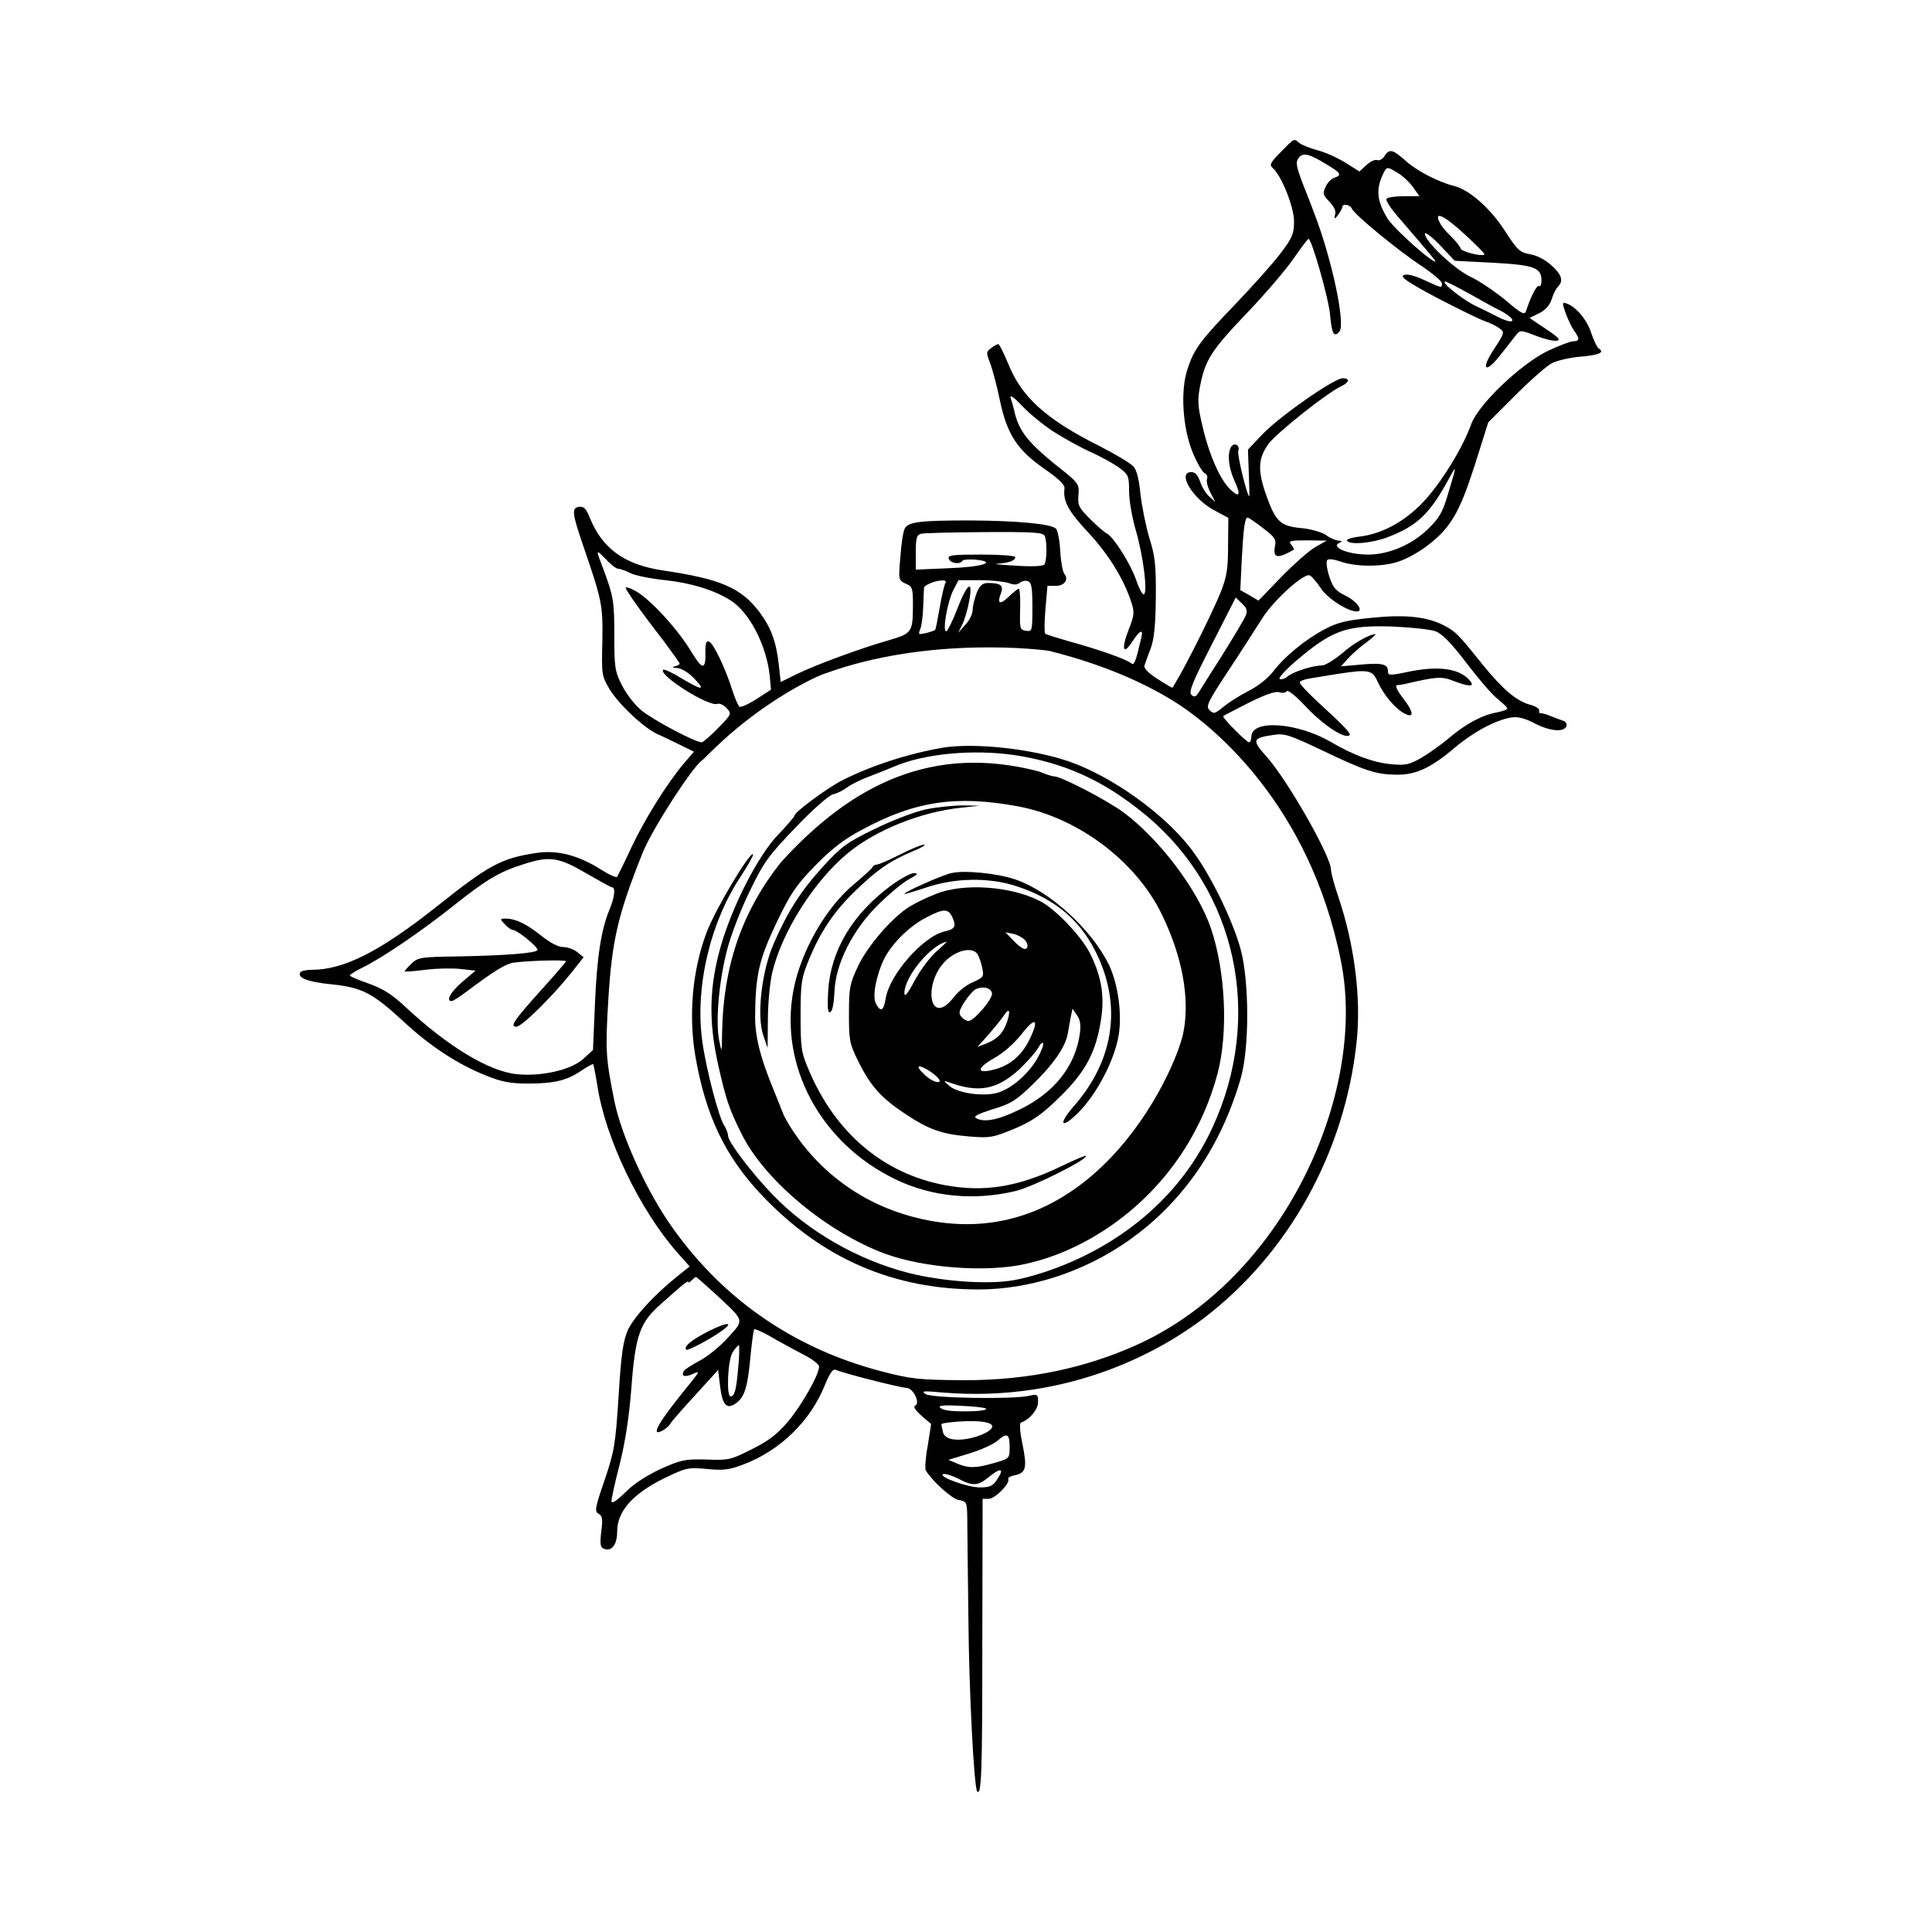 <?xml version="1.0" encoding="UTF-8" standalone="no"?>
<svg
   version="1.0"
   width="1024pt"
   height="1024pt"
   viewBox="0 0 1024 1024"
   preserveAspectRatio="xMidYMid meet"
   id="svg20"
   sodipodi:docname="1544b58d-6748-4cc6-ad76-447e527633ad-cleaned.svg"
   inkscape:version="1.3.2 (091e20e, 2023-11-25)"
   xmlns:inkscape="http://www.inkscape.org/namespaces/inkscape"
   xmlns:sodipodi="http://sodipodi.sourceforge.net/DTD/sodipodi-0.dtd"
   xmlns="http://www.w3.org/2000/svg"
   xmlns:svg="http://www.w3.org/2000/svg">
  <defs
     id="defs20" />
  <sodipodi:namedview
     id="namedview20"
     pagecolor="#ffffff"
     bordercolor="#000000"
     borderopacity="0.25"
     inkscape:showpageshadow="2"
     inkscape:pageopacity="0.0"
     inkscape:pagecheckerboard="0"
     inkscape:deskcolor="#d1d1d1"
     inkscape:document-units="pt"
     showgrid="false"
     inkscape:zoom="0.87817383"
     inkscape:cx="815.89769"
     inkscape:cy="517.55129"
     inkscape:window-width="1699"
     inkscape:window-height="1391"
     inkscape:window-x="10"
     inkscape:window-y="33"
     inkscape:window-maximized="1"
     inkscape:current-layer="svg20" />
  <path
     d="m 678.785,80.631 c -5.427,5.427 -6.03,6.783 -4.371,8.291 4.673,3.769 11.456,20.802 11.456,28.339 0,6.633 -0.904,8.743 -6.934,16.732 -3.769,5.125 -14.471,17.034 -23.666,26.681 -19.446,20.199 -22.46,24.42 -25.927,35.123 -3.769,11.456 -2.563,30.902 2.864,44.167 2.261,5.427 5.125,10.401 6.331,10.853 1.055,0.452 1.658,1.809 1.206,3.015 -0.452,1.206 0.301,4.372 1.809,7.236 l 2.563,4.974 -3.166,-2.864 c -1.809,-1.507 -3.919,-5.125 -4.824,-7.839 -1.206,-3.467 -2.713,-5.125 -4.673,-5.125 -7.688,0 0.452,13.868 11.758,20.049 l 7.839,4.221 -0.151,14.622 c 0,12.059 -0.603,16.28 -3.769,24.42 -3.769,9.346 -14.773,31.806 -21.857,44.469 -1.96,3.316 -3.618,6.18 -3.769,6.482 0,0.301 -3.618,-1.809 -7.839,-4.522 -4.974,-3.166 -7.537,-5.728 -7.085,-7.236 0.452,-1.206 1.809,-5.276 3.316,-9.044 1.809,-4.974 2.563,-12.059 2.713,-27.133 0.151,-17.335 -0.452,-22.008 -3.467,-31.505 -1.809,-6.18 -3.919,-16.582 -4.673,-23.063 -0.754,-7.989 -1.96,-12.813 -3.769,-14.773 -1.507,-1.658 -9.497,-6.482 -17.787,-10.703 -28.641,-14.32 -41.454,-26.078 -48.539,-43.715 -2.412,-5.728 -4.673,-10.401 -5.276,-10.401 -0.452,0 -2.261,0.904 -3.769,2.11 -2.713,1.96 -2.713,2.412 -0.301,8.592 1.206,3.618 3.618,12.361 4.974,19.295 3.769,17.787 9.195,26.078 23.214,35.876 7.839,5.427 11.155,8.592 11.004,10.552 -0.904,6.783 1.96,12.059 12.512,23.365 10.703,11.456 18.993,24.722 23.063,37.535 1.507,4.673 1.357,6.633 -1.357,13.416 -4.221,10.703 -3.316,14.622 1.507,7.236 4.221,-6.482 6.18,-7.236 4.974,-2.412 -3.015,13.114 -3.769,14.923 -5.427,13.567 -2.412,-2.11 -17.486,-7.386 -32.409,-11.456 -6.783,-1.96 -12.662,-3.769 -13.114,-4.221 -0.452,-0.452 -0.452,-6.331 0.151,-13.114 l 1.055,-12.21 h 4.371 c 4.673,0 7.085,-3.316 4.522,-6.482 -0.754,-0.904 -1.809,-6.331 -2.11,-11.909 -0.301,-5.728 -1.357,-11.004 -2.261,-11.909 -2.563,-2.563 -20.35,-4.221 -45.825,-4.372 -26.229,0 -32.56,0.754 -34.369,4.372 -0.754,1.357 -1.809,7.989 -2.261,14.773 -1.055,12.361 -1.055,12.512 2.713,14.32 3.618,1.507 3.919,2.412 3.919,10.853 0,15.074 -0.452,15.526 -12.662,19.144 -14.923,4.221 -39.343,13.265 -49.142,18.089 l -8.291,4.07 -0.904,-8.442 c -1.357,-12.662 -4.07,-20.199 -10.25,-28.49 -9.798,-12.964 -20.501,-17.637 -51.101,-22.159 -20.501,-3.015 -32.259,-11.607 -38.891,-27.887 -1.96,-4.974 -3.166,-6.18 -5.728,-5.879 -4.07,0.603 -3.618,3.618 2.261,20.802 9.949,28.942 10.401,31.203 10.1,50.498 -0.452,17.335 -0.301,18.39 3.618,25.023 4.824,8.14 18.089,20.652 25.475,24.119 2.864,1.206 8.291,3.919 12.361,5.879 l 7.085,3.467 -5.276,6.18 c -9.044,10.703 -20.953,29.847 -27.887,44.619 -3.618,7.839 -7.085,14.773 -7.537,15.526 -0.452,0.603 -4.221,-1.055 -8.441,-3.769 -11.909,-7.537 -23.063,-10.552 -34.218,-8.894 -18.843,2.864 -25.023,6.18 -53.061,28.49 -29.847,23.666 -49.142,33.465 -66.025,33.465 -3.015,0 -5.728,0.603 -6.18,1.357 -1.809,2.864 4.07,5.125 16.431,6.331 16.28,1.658 21.707,4.522 37.987,19.446 14.17,13.265 29.093,23.063 44.469,29.093 7.839,3.166 12.512,4.07 21.857,4.07 13.868,0 20.652,-1.658 28.339,-6.934 3.166,-2.11 5.879,-3.618 6.18,-3.316 0.151,0.301 1.206,5.276 2.11,11.004 4.221,28.189 22.46,66.175 42.66,89.088 l 6.331,7.085 -6.783,5.427 c -12.361,9.949 -22.762,21.405 -26.078,28.49 -2.412,5.728 -3.467,12.662 -4.824,34.972 -1.658,25.777 -2.261,29.093 -7.386,44.318 -5.125,14.773 -5.427,16.582 -3.166,17.938 1.96,1.055 2.261,2.713 1.357,9.497 -0.754,6.633 -0.452,8.291 1.507,9.044 4.07,1.507 6.934,-2.261 6.934,-9.044 0,-10.853 8.14,-20.049 24.872,-28.339 11.607,-5.577 12.512,-5.879 22.611,-4.974 8.743,0.904 12.059,0.452 19.144,-2.261 19.446,-7.236 35.726,-22.913 43.413,-42.057 2.864,-6.934 4.371,-8.894 6.03,-8.14 4.07,1.809 33.766,9.346 37.233,9.497 3.618,0 7.688,8.291 4.522,9.497 -1.055,0.452 0.452,2.563 3.467,5.276 l 5.125,4.372 -1.809,11.607 c -1.206,6.331 -1.507,12.059 -1.055,12.964 3.618,5.879 13.717,14.923 17.335,15.677 4.371,0.754 4.522,1.206 4.673,8.743 0,4.371 0.301,28.339 0.603,53.212 0.301,39.645 3.015,90.746 4.673,92.555 2.261,2.412 2.713,-9.949 2.713,-78.235 l 0.151,-76.878 h 3.316 c 3.316,0 11.607,-8.441 10.25,-10.552 -0.301,-0.603 1.206,-1.507 3.618,-1.96 5.879,-1.206 6.482,-4.07 3.919,-16.582 -1.357,-6.482 -1.658,-11.004 -0.754,-11.306 4.522,-1.507 9.044,-6.934 9.044,-10.853 0,-4.221 -0.301,-4.371 -4.824,-3.316 -8.894,1.96 -51.403,1.206 -54.719,-0.904 -2.563,-1.658 -1.357,-1.809 8.291,-0.904 69.691,5.96 118.832,-24.029 138.682,-39.042 45.373,-34.369 75.22,-88.334 81.4,-146.671 2.563,-23.214 -1.206,-52.156 -9.798,-77.33 -2.11,-6.18 -3.769,-12.512 -3.769,-14.019 0,-7.085 -23.214,-47.785 -34.218,-59.995 -7.839,-8.743 -7.537,-9.798 3.769,-11.456 5.728,-0.904 8.442,0 25.626,8.14 23.063,11.004 28.49,12.813 39.494,12.964 10.25,0.151 18.39,-3.618 30.902,-14.32 9.647,-8.14 21.556,-14.622 29.847,-15.979 3.618,-0.603 7.236,0.301 12.964,3.316 8.14,4.07 15.225,4.522 16.431,1.206 0.301,-1.055 -0.301,-2.261 -1.507,-2.713 -1.055,-0.301 -3.919,-1.507 -6.482,-2.412 -2.412,-1.055 -4.974,-1.809 -5.728,-1.658 -0.603,0.151 -0.904,-0.452 -0.754,-1.357 0.301,-1.055 -1.96,-2.412 -4.824,-3.166 -7.236,-1.96 -14.622,-8.291 -25.023,-21.104 -13.114,-16.431 -14.471,-17.637 -20.35,-20.802 -9.044,-4.673 -20.049,-6.03 -38.288,-4.221 -13.416,1.357 -18.24,2.412 -25.023,6.03 -10.401,5.427 -21.556,14.622 -27.586,22.611 -2.713,3.467 -8.14,7.839 -13.114,10.25 -4.673,2.412 -10.552,6.18 -13.265,8.442 -4.371,3.618 -5.125,3.769 -7.236,1.658 -2.11,-1.96 -1.055,-4.221 10.401,-21.556 7.085,-10.703 14.923,-23.063 17.637,-27.284 5.879,-9.346 21.857,-23.817 25.023,-22.611 1.206,0.603 3.769,3.618 5.879,6.783 3.316,5.276 14.17,12.361 19.144,12.361 3.769,0 0,-5.427 -5.879,-8.291 -5.276,-2.563 -6.783,-4.221 -8.743,-10.25 -1.357,-4.221 -1.809,-7.989 -1.055,-8.743 0.754,-0.754 3.769,-0.301 7.236,0.904 8.291,2.864 22.611,2.864 31.203,-0.301 3.919,-1.357 10.401,-4.974 14.32,-7.989 12.512,-9.497 17.184,-17.335 25.325,-42.66 l 7.236,-22.913 14.471,-14.471 c 7.989,-7.989 16.582,-15.526 19.295,-16.883 2.563,-1.357 9.497,-3.015 15.376,-3.467 9.949,-0.904 12.662,-2.261 9.346,-4.371 -0.754,-0.452 -2.563,-4.07 -3.919,-8.14 -2.261,-7.085 -7.989,-13.868 -13.114,-15.677 -2.261,-0.754 -2.412,-0.452 -0.452,5.125 1.206,3.316 3.166,7.537 4.522,9.346 3.015,4.221 2.864,5.577 -0.452,5.577 -1.507,0 -7.839,2.412 -13.868,5.276 -14.32,7.085 -36.178,28.038 -40.097,38.288 -4.522,12.512 -14.32,28.641 -23.516,39.343 -10.25,11.758 -23.063,19.144 -36.027,20.652 -4.07,0.452 -6.934,1.507 -6.482,2.11 1.357,2.412 13.265,1.357 21.556,-1.809 15.828,-6.03 22.611,-12.512 33.163,-32.259 3.618,-6.633 3.316,-5.427 -1.507,10.552 -2.563,8.592 -4.522,11.909 -10.401,17.486 -8.291,8.14 -20.652,13.416 -31.505,13.416 -11.306,0 -20.652,-4.221 -14.773,-6.482 1.055,-0.452 0.603,-0.904 -0.904,-0.904 -1.658,-0.151 -4.673,-1.357 -6.783,-3.015 -2.261,-1.507 -7.989,-3.166 -12.964,-3.618 -11.004,-1.055 -13.567,-3.316 -18.39,-16.732 -4.974,-13.717 -4.673,-20.049 0.904,-27.887 4.371,-5.879 31.053,-27.133 38.891,-30.751 4.07,-1.96 4.372,-4.07 0.452,-4.07 -4.522,0 -33.615,20.35 -42.358,29.545 l -7.839,8.291 0.452,12.662 c 0.301,6.934 0.452,12.361 0.151,12.059 -1.357,-1.357 -6.482,-22.46 -5.728,-24.119 1.055,-2.864 -2.11,-4.673 -3.769,-2.11 -2.11,3.467 -1.507,10.703 1.658,17.787 3.618,7.839 2.864,9.497 -2.11,4.824 -5.276,-4.974 -11.155,-18.089 -14.622,-33.012 -2.713,-11.306 -2.864,-14.17 -1.357,-22.008 2.713,-13.717 5.879,-18.692 25.174,-38.891 9.798,-10.25 20.802,-23.214 24.571,-28.792 3.769,-5.427 7.236,-10.1 7.688,-10.1 1.658,0 10.703,31.505 11.456,40.549 0.904,9.949 2.11,11.909 4.974,8.441 3.166,-3.919 -3.919,-37.836 -13.114,-61.804 -1.206,-3.316 -4.07,-10.853 -6.482,-16.732 -3.316,-8.894 -3.769,-11.155 -2.11,-13.265 2.261,-3.166 5.577,-2.412 15.074,3.467 7.386,4.371 7.989,5.577 3.919,6.934 -1.658,0.452 -3.618,2.563 -4.673,4.824 -1.658,3.467 -1.357,4.371 2.11,7.989 2.563,2.713 3.618,4.974 2.864,6.934 -1.427,5.138 3.919,-3.008 3.919,-4.221 0,-1.96 4.07,-1.357 4.974,0.754 1.055,3.015 24.571,22.31 36.932,30.45 5.879,3.919 10.853,8.14 10.853,9.195 0,2.713 0.301,2.713 -9.647,-1.809 -5.577,-2.563 -9.195,-3.316 -10.703,-2.412 -1.809,0.904 2.412,3.769 17.637,11.909 11.004,5.728 22.46,11.306 25.325,12.361 2.864,0.904 6.482,2.713 7.989,3.919 2.713,1.96 2.563,2.412 -2.713,10.552 -7.537,11.155 -5.125,14.019 3.015,3.618 3.316,-4.221 7.085,-9.044 8.291,-10.552 2.261,-2.864 2.412,-2.864 10.401,0.151 4.522,1.809 9.497,3.015 11.155,2.713 2.412,-0.301 1.206,-1.658 -5.577,-6.18 l -8.743,-5.879 4.974,-2.412 c 3.316,-1.658 5.728,-4.221 6.783,-7.537 0.754,-2.563 2.261,-5.577 3.316,-6.633 3.015,-3.015 2.11,-6.331 -3.467,-11.306 -3.316,-3.015 -7.688,-5.276 -11.306,-5.879 -5.276,-0.904 -6.633,-1.96 -13.416,-12.512 -7.688,-11.909 -18.843,-21.707 -26.832,-23.666 -8.441,-2.11 -20.049,-8.14 -25.777,-13.416 -6.783,-6.03 -8.592,-6.482 -11.155,-2.412 -0.904,1.507 -2.713,2.563 -3.769,2.11 -1.206,-0.452 -3.769,0.754 -5.728,2.563 l -3.769,3.467 -7.688,-4.824 c -4.221,-2.563 -10.853,-5.577 -14.773,-6.482 -3.769,-1.055 -7.989,-2.713 -9.346,-3.769 -3.015,-2.563 -2.563,-2.713 -9.949,4.824 z m 62.256,11.155 c 2.563,1.507 6.18,4.974 7.989,7.537 l 3.316,4.673 h -8.291 c -4.522,0 -8.592,0.603 -9.195,1.357 -0.452,0.904 2.11,4.824 5.577,8.894 17.637,20.501 20.953,24.42 20.35,24.42 -2.412,0 -20.35,-15.979 -25.174,-22.46 -4.911,-8.356 -7.117,-14.369 -2.563,-23.968 1.96,-4.07 2.11,-4.07 7.989,-0.452 z M 776.013,123.894 c 5.577,5.125 10.401,9.949 10.703,10.703 0.603,1.507 -8.14,0 -12.21,-2.261 -2.26,-5.058 -7.808,-8.465 -10.703,-13.114 -4.673,-7.839 0.754,-5.879 12.21,4.673 z m 15.376,15.376 c 21.857,1.206 25.626,2.563 25.626,9.497 0,1.96 -0.603,3.316 -1.357,2.864 -1.055,-0.754 -4.371,5.577 -6.783,13.114 -0.754,2.412 -2.412,1.658 -11.004,-5.728 -5.728,-4.673 -14.019,-10.25 -18.541,-12.361 -8.592,-4.07 -24.119,-18.843 -24.119,-22.762 0,-1.206 3.618,1.507 7.989,6.03 l 7.839,8.291 z m -12.813,16.28 c 6.331,3.618 13.717,7.688 16.582,9.044 5.427,2.864 8.14,5.728 5.276,5.728 -1.055,0 -3.618,-0.904 -5.728,-1.96 -2.261,-1.206 -7.839,-3.919 -12.512,-6.18 -7.236,-3.467 -18.993,-12.964 -16.129,-12.964 0.603,0 6.18,2.864 12.512,6.331 z m -220.836,72.808 c 5.577,3.618 14.773,8.743 20.501,11.306 5.728,2.563 12.662,6.482 15.225,8.441 4.673,3.467 4.974,4.372 4.974,12.512 0,4.673 1.658,14.019 3.618,20.652 3.919,13.416 6.482,33.766 4.07,33.766 -0.754,0 -2.563,-3.467 -3.919,-7.537 -2.864,-8.441 -11.758,-22.611 -15.526,-24.722 -1.507,-0.754 -5.577,-4.371 -9.044,-7.839 -5.879,-5.879 -6.482,-7.085 -6.03,-12.512 0.452,-6.03 0.301,-6.331 -12.361,-16.28 -13.868,-11.306 -18.843,-17.335 -21.255,-26.681 -0.754,-3.467 -1.96,-7.386 -2.412,-8.894 -0.301,-1.507 2.11,0.301 5.728,4.07 3.467,3.919 10.853,9.949 16.431,13.717 z m 111.699,51.553 c 6.18,4.673 7.085,6.03 6.331,9.497 -1.206,6.482 1.206,6.934 9.949,1.96 0.301,-0.301 -0.301,-1.357 -1.357,-2.713 -1.658,-1.96 -0.603,-2.261 8.442,-2.261 l 10.401,0.151 -5.879,3.316 c -3.316,1.809 -11.456,9.044 -18.089,15.828 l -12.21,12.662 -4.824,-2.864 -4.824,-2.713 0.754,-15.828 c 0.904,-17.034 1.658,-22.611 3.166,-22.611 0.452,0 4.07,2.412 8.14,5.577 z m -115.618,4.371 c 1.206,3.316 1.055,13.114 -0.301,14.923 -0.603,0.904 -6.633,1.206 -15.376,0.603 -7.839,-0.452 -12.21,-0.904 -9.497,-1.055 5.879,-0.301 9.497,-1.658 9.497,-3.467 0,-0.754 -8.14,-1.357 -18.089,-1.357 -15.376,0 -17.938,0.301 -17.184,2.261 0.904,2.412 5.879,3.166 7.236,1.055 0.301,-0.603 3.467,-0.904 6.934,-0.603 12.059,1.206 3.467,3.919 -14.32,4.522 l -17.335,0.754 v -9.195 c 0,-7.386 0.452,-9.195 2.713,-9.798 1.357,-0.452 16.582,-0.754 33.615,-0.904 27.133,-0.151 31.354,0.151 32.108,2.261 z M 327.709,301.467 c 1.055,0 4.07,1.055 6.633,2.412 2.563,1.206 10.853,2.864 18.24,3.618 13.717,1.507 25.626,5.125 34.369,10.552 9.949,6.03 19.144,23.516 20.953,39.645 l 0.754,7.839 -7.688,4.974 c -4.221,2.713 -8.291,4.522 -9.044,4.07 -0.603,-0.452 -2.412,-4.371 -3.769,-8.743 -3.618,-11.456 -9.949,-24.872 -12.361,-25.777 -1.507,-0.603 -1.96,0.904 -1.96,5.728 0.592,13.765 -4.554,4.086 -8.442,-1.96 -7.236,-11.607 -21.857,-27.284 -29.093,-30.902 -2.563,-1.357 -4.673,-1.96 -4.673,-1.357 0.151,1.357 7.839,12.361 20.049,28.038 4.673,6.331 8.592,11.758 8.592,12.21 0,0.301 -1.206,1.055 -2.563,1.357 -1.809,0.452 -1.357,0.754 1.206,0.904 2.261,0.151 5.879,2.261 8.894,5.427 6.482,6.633 4.522,6.633 -6.633,0 -4.824,-3.015 -9.195,-4.974 -9.647,-4.522 -2.864,2.713 24.119,19.747 28.641,18.089 1.206,-0.452 3.467,0.603 4.974,2.261 2.713,3.015 2.713,3.166 -4.522,10.552 -4.07,4.221 -7.989,7.537 -8.743,7.537 -3.618,0 -26.681,-12.361 -32.259,-17.184 -3.467,-3.015 -7.989,-8.894 -10.1,-13.265 -3.618,-7.085 -3.919,-9.497 -3.919,-26.078 0,-18.39 -0.452,-20.802 -5.879,-35.424 -4.07,-10.552 -4.07,-10.703 1.507,-4.974 2.412,2.713 5.427,4.974 6.482,4.974 z m 173.352,7.688 c -0.603,0.904 -1.96,6.783 -3.015,12.964 -1.055,6.18 -2.11,11.456 -2.412,11.758 -0.301,0.301 -2.412,1.055 -4.824,1.658 -3.919,0.904 -4.221,0.754 -3.166,-1.809 0.754,-1.507 1.507,-6.934 1.658,-11.909 0.151,-4.974 0.452,-9.647 0.452,-10.25 0.151,-1.507 6.03,-3.919 9.647,-3.919 1.658,-0.151 2.261,0.452 1.658,1.507 z m 33.465,-0.151 c 2.864,1.055 4.522,1.055 6.03,-0.151 1.206,-0.904 3.166,-1.357 4.371,-0.754 1.809,0.603 2.261,3.618 2.261,13.717 0,12.662 -0.151,12.964 -3.316,12.512 -3.316,-0.452 -3.467,-1.055 -3.166,-11.456 0.151,-5.879 -0.151,-10.853 -0.754,-10.853 -0.452,0 -2.713,1.809 -5.125,4.07 -4.824,4.673 -6.482,4.07 -4.371,-1.507 1.658,-4.221 0,-5.577 -6.783,-5.577 -2.864,0 -4.372,1.206 -6.03,5.276 -1.055,2.864 -2.11,6.934 -2.11,8.894 0,2.11 -1.658,5.728 -3.919,7.989 l -3.769,4.221 2.261,-4.522 c 1.206,-2.563 2.864,-8.14 3.618,-12.512 2.11,-11.607 -1.055,-9.346 -6.482,4.673 -2.412,6.331 -5.125,11.607 -5.728,11.607 -2.11,0 0.603,-15.376 3.618,-21.556 l 2.864,-5.577 h 11.306 c 6.03,0 12.964,0.754 15.225,1.507 z m 125.718,17.335 c -0.754,1.809 -6.331,11.155 -12.361,20.802 -6.03,9.497 -11.758,18.541 -12.662,20.049 -1.507,2.261 -2.261,2.412 -3.769,1.055 -1.507,-1.507 0.603,-6.783 10.853,-26.681 l 12.662,-24.872 3.316,3.166 c 2.563,2.412 3.015,3.769 1.96,6.482 z m 100.695,8.291 c 3.467,1.357 8.291,6.18 16.28,16.732 6.18,8.14 13.567,16.732 16.431,18.993 2.864,2.261 5.276,4.673 5.276,5.125 0,0.603 -2.563,1.507 -5.577,2.11 -7.688,1.357 -16.431,6.03 -25.325,13.567 -4.07,3.467 -10.853,8.291 -14.773,10.552 -6.331,3.618 -8.441,4.07 -15.979,3.316 -9.044,-0.754 -20.199,-4.824 -32.108,-11.909 -17.787,-10.25 -41.906,-11.909 -41.906,-2.713 0,1.658 -0.603,3.015 -1.206,3.015 -1.507,0 -14.622,-13.416 -13.717,-13.868 0.301,-0.301 6.482,-3.467 13.567,-7.085 8.743,-4.372 14.019,-6.18 16.129,-5.577 1.658,0.603 3.467,0.301 4.07,-0.603 0.452,-0.754 4.673,2.563 9.346,7.537 8.743,9.497 20.049,17.335 23.365,16.129 1.96,-0.603 -0.452,-3.316 -17.335,-18.843 -4.673,-4.371 -8.592,-8.592 -8.592,-9.346 0,-0.754 2.261,-1.658 4.974,-2.11 2.563,-0.452 9.346,-1.507 14.773,-2.412 16.883,-2.563 18.692,-2.261 21.556,4.07 3.015,6.783 9.346,14.32 14.019,16.732 5.427,3.015 5.276,-0.452 -0.452,-7.839 -3.166,-4.07 -4.522,-6.934 -3.316,-7.085 1.055,0 3.015,-0.301 4.221,-0.603 16.883,-3.919 19.446,-4.07 25.626,-1.658 8.14,3.166 11.607,3.316 8.894,0 -5.577,-6.633 -16.732,-8.291 -34.068,-4.522 -8.743,1.809 -9.497,1.658 -9.497,-0.754 0,-3.618 -3.166,-4.371 -14.622,-3.316 l -10.25,0.904 3.769,-4.221 c 2.11,-2.261 6.482,-6.18 9.647,-8.442 3.166,-2.412 5.427,-4.372 4.824,-4.372 -3.166,0 -11.758,4.824 -17.938,10.401 -4.07,3.316 -8.743,6.18 -10.401,6.18 -4.824,0 -15.225,3.316 -18.089,5.728 -1.357,1.206 -3.316,1.809 -4.221,1.507 -1.055,-0.301 2.412,-4.221 7.688,-8.894 19.898,-17.034 27.133,-19.747 51.855,-18.993 9.949,0.452 20.35,1.507 23.063,2.563 z m -204.556,10.401 c 27.435,6.934 50.8,16.732 69.341,28.942 16.466,11.047 68.436,51.817 85.018,135.516 14.111,69.942 -30.571,168.985 -109.287,203.802 -25.015,11.118 -55.176,18.441 -91.198,18.24 -23.214,-0.151 -27.284,-0.603 -42.961,-4.673 -47.483,-12.361 -86.073,-39.494 -113.357,-79.742 -12.512,-18.692 -24.571,-45.675 -28.189,-63.01 -4.673,-23.214 -4.974,-26.832 -3.316,-54.418 1.96,-31.656 5.125,-44.921 18.089,-77.481 5.592,-13.78 26.921,-46.205 31.656,-49.292 2.291,-1.562 16.55,-18.413 44.167,-35.273 6.934,-4.221 16.129,-9.044 20.652,-10.552 55.372,-20.303 116.417,-12.675 119.387,-12.059 z M 310.524,462.76 c 7.085,4.07 13.265,7.537 13.868,7.537 1.96,0 1.357,5.276 -1.206,11.456 -4.522,10.703 -6.783,25.174 -7.839,50.046 l -1.055,24.722 -5.276,4.824 c -6.331,5.728 -22.159,9.346 -35.123,7.989 -14.773,-1.507 -36.479,-14.622 -59.091,-35.726 -6.783,-6.331 -11.607,-9.497 -19.144,-12.21 -5.728,-1.96 -10.25,-3.919 -10.25,-4.371 0,-0.452 3.015,-2.412 6.783,-4.221 10.25,-4.974 31.505,-19.446 48.689,-33.163 16.883,-13.416 23.666,-17.486 36.479,-21.556 13.868,-4.522 18.692,-3.769 33.163,4.673 z m 69.039,223.398 c 15.376,14.32 15.074,13.114 6.03,23.063 -4.221,4.673 -11.004,10.1 -14.923,12.059 -3.919,2.11 -7.688,4.522 -8.14,5.276 -1.809,2.864 0.452,3.618 4.673,1.658 3.769,-1.658 3.769,-1.507 -1.055,4.522 -17.184,20.953 -22.008,29.244 -14.923,25.475 1.507,-0.904 3.467,-2.412 4.07,-3.618 0.603,-1.206 6.633,-7.989 13.265,-15.225 l 12.059,-13.265 1.055,8.743 c 1.206,9.798 3.467,12.21 7.989,9.195 4.824,-3.166 6.482,-8.14 7.989,-23.968 0.754,-7.989 1.658,-15.074 2.11,-15.526 0.452,-0.301 4.371,1.357 8.743,3.919 4.372,2.563 11.909,6.633 16.732,9.195 4.974,2.412 8.894,5.427 8.894,6.633 0,4.221 -8.894,20.049 -16.28,28.942 -5.728,6.783 -10.1,10.25 -19.144,14.773 -11.306,5.728 -12.361,6.03 -24.269,5.577 -11.456,-0.301 -13.416,0.151 -24.269,4.974 -7.386,3.467 -14.471,7.989 -18.843,12.512 -4.824,4.673 -7.236,6.18 -7.236,4.522 0,-1.357 1.96,-10.25 4.372,-19.596 2.864,-11.456 4.974,-24.722 6.18,-40.399 2.11,-28.038 4.522,-34.67 15.677,-44.469 4.221,-3.769 9.195,-8.14 11.155,-9.798 1.809,-1.507 3.316,-2.412 3.316,-1.96 0,0.603 0.754,0.301 1.809,-0.754 1.055,-1.055 1.96,-1.809 2.261,-1.809 0.301,0 5.125,4.221 10.703,9.346 z m 11.758,38.138 c -1.055,12.361 -1.96,15.828 -4.07,15.828 -2.412,0 -1.507,-19.446 1.055,-23.365 1.357,-2.11 2.864,-3.769 3.316,-3.769 0.301,0 0.301,5.125 -0.301,11.306 z m 131.296,22.31 c 0.452,0.603 -2.412,1.206 -6.482,1.357 -10.853,0.301 -16.129,-0.151 -17.938,-1.96 -1.055,-1.055 2.412,-1.357 10.853,-0.904 6.934,0.301 12.964,0.904 13.567,1.507 z M 499.855,759.268 c -0.452,-1.809 -0.904,-3.769 -0.904,-4.371 0,-0.603 5.879,-1.357 13.265,-1.658 35.496,-0.74 -8.9,17.491 -12.361,6.03 z m 35.273,7.989 c 0,5.728 -0.151,5.879 -8.14,8.14 -9.798,2.864 -13.717,2.864 -19.747,0.301 l -4.522,-1.96 10.853,-3.316 c 6.03,-1.809 12.813,-4.824 15.074,-6.783 5.276,-4.522 6.482,-3.769 6.482,3.618 z m -4.522,12.813 c 0,0.452 -1.055,2.563 -2.412,4.522 -1.96,3.015 -3.769,3.769 -8.894,3.769 -6.633,0 -22.611,-5.879 -19.295,-7.085 0.904,-0.301 4.522,0.754 7.839,2.412 7.688,4.07 10.401,3.919 15.979,-0.603 4.372,-3.618 6.783,-4.673 6.783,-3.015 z"
     id="path1"
     style="fill:#000000;stroke:none;stroke-width:0.151"
     sodipodi:nodetypes="ccscccccsccccscccccccccccccccsccccccccccccsccsccsccccscccsccccccccccccccccsccccsccccccccccccscccccccccccccccccscccssccccccscccccccccccccccccccccccccsccscccccscccccccscccccccccscccccccscccsccccccccsccccccccccsccsccccccccccccccsccccccccccccccccsccsccccsccccsccccscccccsccsccscscsccsccccccccccccccccccscccccsscccccscccscccccccccsccccsccccccccsccsccscssccsccccccsccsccscscccccsccscccccccccccsscccccsscccccccsccccccccccsccccscsccccccccccccccccccccscccccscscccccccccccsccccccscscccccsccccsssccscscccscccsccscccccsscscccs" />
  <path
     d="m 499.704,396.283 c -18.24,3.166 -37.535,9.346 -53.362,17.335 -8.14,4.221 -24.872,16.582 -25.174,18.541 0,0.754 -4.07,5.276 -8.743,10.25 -10.401,10.703 -24.119,37.384 -30.299,58.789 -6.18,21.405 -6.633,39.645 -1.658,62.407 4.221,18.843 5.879,23.968 12.361,36.932 12.34,25.386 46.117,52.755 76.124,63.914 20.501,7.537 53.362,10.1 74.014,5.577 39.259,-8.281 86.67,-42.276 102.353,-100.997 5.728,-21.857 4.221,-54.116 -3.467,-76.878 -6.934,-20.501 -27.284,-47.333 -46.278,-61.502 -8.743,-6.482 -33.163,-19.144 -36.781,-19.144 -1.206,0 -4.824,-1.206 -7.989,-2.563 -56.102,-14.776 -99.258,6.52 -137.024,48.237 -20.501,25.927 -30.45,54.87 -31.053,89.992 -0.151,11.004 -0.151,11.155 -1.507,4.522 -2.11,-9.798 -0.151,-31.656 4.07,-47.936 1.96,-7.839 7.386,-21.857 12.059,-31.354 7.386,-15.376 9.949,-18.843 24.269,-33.766 9.195,-9.647 17.637,-17.034 19.898,-17.637 2.11,-0.452 5.427,-2.11 7.236,-3.467 1.809,-1.507 7.236,-4.221 12.059,-6.03 4.824,-1.809 10.853,-4.221 13.265,-5.276 15.828,-6.783 41.454,-9.195 63.462,-6.03 26.681,4.07 47.333,13.416 69.341,31.505 48.689,40.097 63.01,107.026 35.726,165.966 -29.921,64.536 -95.96,79.071 -104.162,80.647 -13.416,2.713 -38.288,1.055 -56.829,-3.618 -26.983,-6.934 -53.061,-21.857 -71.753,-41.152 -11.155,-11.456 -23.968,-28.339 -23.968,-31.505 0,-1.206 -0.904,-3.769 -2.11,-5.577 -2.864,-4.522 -9.346,-29.093 -11.456,-43.866 -4.221,-28.49 3.919,-63.613 20.35,-88.184 3.919,-6.03 6.783,-11.155 6.482,-11.607 -1.658,-1.658 -20.199,29.395 -24.722,41.605 -7.386,19.596 -9.497,43.112 -6.03,64.517 5.427,32.108 15.828,53.965 35.424,74.617 32.108,33.766 69.944,50.046 115.468,49.895 50.34,-0.289 115.483,-32.582 138.38,-112.151 4.522,-15.979 4.522,-51.101 -0.151,-68.286 -4.371,-15.828 -16.28,-40.097 -26.229,-53.061 -14.32,-18.692 -41.755,-38.288 -64.517,-46.278 -19.596,-6.783 -50.197,-10.1 -67.08,-7.386 z m 40.399,31.203 c 31.505,6.03 62.105,29.093 75.672,57.131 11.004,22.611 14.923,44.619 11.456,62.558 -4.245,21.474 -50.106,122.423 -143.204,97.831 -43.276,-11.445 -62.937,-42.917 -68.587,-53.815 -6.262,-16.49 -15.071,-33.804 -15.225,-51.553 0.151,-22.762 1.96,-30.751 11.306,-50.498 7.537,-15.677 10.25,-19.747 20.501,-30.299 8.743,-8.894 15.225,-14.019 24.722,-18.993 28.339,-15.376 50.348,-18.541 83.36,-12.361 z m -19.295,229.277 c -749.937,-902.487 -749.937,-902.487 0,0 z"
     id="path3"
     style="fill:#000000;stroke:none;stroke-width:0.151"
     sodipodi:nodetypes="ccccscccccccscccccccccscccccccsccccccccccccccccccccccccc" />
  <path
     d="m 490.66,428.994 c -6.03,1.357 -17.637,5.728 -27.133,10.401 -14.923,7.236 -17.637,9.346 -27.435,20.049 -11.758,12.964 -18.541,23.516 -26.078,40.851 -6.331,14.622 -9.044,38.288 -5.427,48.539 l 2.261,6.633 0.151,-15.074 c 0,-8.291 1.055,-19.446 2.261,-24.722 5.125,-21.707 22.159,-48.689 40.248,-63.613 14.923,-12.21 38.439,-21.707 59.995,-23.968 l 9.798,-1.055 -9.044,-0.151 c -4.974,0 -13.717,0.904 -19.596,2.11 z"
     id="path4"
     style="fill:#000000;stroke:none;stroke-width:0.151"
     sodipodi:nodetypes="ccccccccccccc" />
  <path
     d="m 476.943,452.962 c -5.728,2.864 -11.155,5.276 -12.21,5.276 -0.904,0 -1.96,0.603 -2.261,1.357 -0.151,0.603 -4.673,4.673 -9.647,8.894 -15.074,12.361 -28.339,35.726 -32.259,56.226 -7.688,40.097 14.32,81.099 53.815,100.243 19.144,9.346 41.755,11.607 63.764,6.331 9.195,-2.11 38.891,-17.034 37.384,-18.692 -0.301,-0.301 -6.18,2.261 -13.114,5.577 -22.913,11.004 -40.851,13.868 -61.804,9.949 -32.56,-6.18 -57.885,-27.736 -71.904,-60.899 -4.07,-9.497 -4.371,-11.758 -4.371,-29.093 0,-17.335 0.452,-19.747 4.371,-29.395 6.18,-15.074 13.416,-25.777 24.872,-36.781 11.306,-11.004 18.39,-15.828 30.299,-20.802 4.522,-1.809 7.236,-3.467 5.879,-3.467 -1.357,0 -7.236,2.412 -12.813,5.276 z"
     id="path5"
     style="fill:#000000;stroke:none;stroke-width:0.151"
     sodipodi:nodetypes="cscccccccccscccsc" />
  <path
     d="m 504.227,462.76 c -4.824,1.055 -24.872,9.949 -24.872,11.004 0,0.301 4.974,-1.206 11.004,-3.166 15.526,-5.427 34.068,-5.728 48.84,-0.754 21.255,7.085 34.821,19.144 43.263,38.288 11.909,26.983 7.236,54.568 -13.114,77.933 -9.647,11.004 -6.331,12.813 3.769,1.96 10.1,-11.004 19.144,-29.847 20.199,-42.358 1.055,-11.607 -1.206,-25.023 -5.577,-34.369 -9.195,-18.692 -31.354,-39.042 -49.745,-45.222 -9.195,-3.166 -26.983,-4.974 -33.766,-3.316 z"
     id="path6"
     style="fill:#000000;stroke:none;stroke-width:0.151"
     sodipodi:nodetypes="csccccccccc" />
  <path
     d="m 472.42,469.242 c -20.652,15.225 -32.108,34.52 -33.465,55.925 -0.452,8.743 -0.301,11.758 1.055,11.306 1.206,-0.452 1.96,-4.522 2.261,-10.552 0.452,-14.923 9.647,-33.163 23.516,-46.73 5.728,-5.577 12.964,-11.607 16.129,-13.265 4.522,-2.412 4.974,-3.015 2.563,-3.166 -1.809,0 -7.236,3.015 -12.059,6.482 z"
     id="path7"
     style="fill:#000000;stroke:none;stroke-width:0.151"
     sodipodi:nodetypes="cccccccc" />
  <path
     d="m 495.785,473.915 c -4.673,1.809 -10.853,4.824 -13.717,6.633 -9.044,5.577 -22.159,20.652 -27.284,31.505 -4.371,9.346 -4.824,11.456 -4.824,25.325 0,14.019 0.301,15.828 4.824,24.872 6.482,13.265 12.21,19.596 24.42,27.736 12.964,8.743 19.898,11.155 34.52,12.361 10.853,0.904 12.512,0.603 23.516,-3.919 9.346,-3.919 14.32,-7.236 22.611,-15.225 14.17,-13.416 20.049,-23.365 23.063,-39.042 2.864,-14.471 1.507,-25.325 -5.125,-38.74 -4.522,-9.044 -18.24,-23.516 -26.38,-27.736 -15.677,-8.14 -41.152,-9.798 -55.623,-3.769 z m 9.044,12.361 c 2.11,4.673 1.357,6.18 -4.07,7.386 -11.456,2.563 -29.395,22.913 -31.354,35.726 -1.055,6.482 -2.713,7.236 -5.125,2.563 -2.11,-3.769 0.151,-15.225 4.522,-24.119 4.221,-7.989 13.265,-17.034 22.159,-21.556 9.195,-4.824 11.607,-4.824 13.868,0 z m 38.74,12.361 c 1.206,1.658 1.357,3.166 0.452,4.07 -0.904,0.904 -3.166,-0.452 -6.331,-3.618 l -4.824,-4.974 4.372,0.904 c 2.563,0.603 5.276,2.261 6.331,3.618 z m -47.483,5.879 c -3.467,3.166 -8.592,10.1 -11.456,15.526 -3.618,6.783 -5.276,8.743 -5.276,6.331 0,-8.592 13.868,-25.475 22.46,-27.284 0.301,-0.151 -2.261,2.412 -5.728,5.427 z m 22.159,1.507 c 0.904,1.507 1.96,4.824 2.412,7.236 0.904,4.371 0.603,4.824 -5.125,7.386 -3.316,1.357 -7.839,4.974 -9.949,7.839 -14.535,18.789 -17.467,-13.642 0.904,-23.063 5.276,-2.713 10.25,-2.412 11.758,0.603 z m 7.537,20.35 c 0.603,2.864 -9.497,14.773 -12.512,14.773 -1.055,0 -2.713,-1.055 -3.769,-2.261 -1.507,-1.809 -1.206,-3.166 1.507,-7.537 1.809,-2.864 4.372,-5.879 5.728,-6.783 3.618,-2.11 8.442,-1.206 9.044,1.809 z m 7.989,15.225 c -2.11,6.03 -5.125,9.195 -11.306,11.607 l -4.371,1.658 5.427,-6.03 c 2.864,-3.316 6.482,-7.688 7.989,-9.798 3.316,-5.276 4.371,-3.919 2.261,2.563 z m 38.59,6.18 c -2.412,17.335 -13.567,31.354 -31.806,40.248 -11.758,5.728 -19.144,7.085 -23.365,4.522 -1.357,-0.904 1.507,-2.261 9.044,-4.673 9.346,-2.713 12.361,-4.673 20.501,-12.512 11.456,-11.004 18.24,-20.652 19.295,-28.038 0.603,-3.015 1.206,-7.085 1.658,-9.044 l 0.754,-3.618 2.412,3.467 c 1.658,2.261 2.11,5.125 1.507,9.647 z m -26.681,3.166 c -4.07,8.291 -10.25,13.717 -18.39,15.828 -9.798,2.713 -10.1,-0.452 -0.452,-5.879 5.125,-2.864 10.703,-7.839 14.773,-12.964 7.236,-9.346 9.346,-7.839 4.07,3.015 z m 3.919,10.401 c -4.824,8.14 -13.416,15.526 -20.652,17.787 -7.537,2.261 -21.405,0.301 -25.777,-3.618 -3.166,-2.713 -3.166,-2.864 -0.452,-1.96 15.979,5.879 25.626,4.07 37.535,-6.783 4.221,-4.07 8.743,-9.044 9.949,-11.306 1.206,-2.261 2.412,-3.316 2.713,-2.412 0.301,0.904 -1.206,4.673 -3.316,8.291 z m -51.553,11.758 c -0.904,1.357 -5.276,-0.603 -8.743,-4.221 -4.522,-4.371 -2.412,-4.974 3.618,-1.055 3.166,2.11 5.577,4.522 5.125,5.276 z"
     id="path8"
     style="fill:#000000;stroke:none;stroke-width:0.151"
     sodipodi:nodetypes="cccscccccccccccccccccsccccccscccccccccsccccccccccccccccccccccccccccccssccccc" />
  <path
     d="m 619.996,585.916 c -5.879,9.346 -6.783,11.004 -6.03,11.004 0.301,0 2.563,-3.166 5.125,-7.236 5.879,-9.195 6.783,-10.853 6.03,-10.853 -0.301,0 -2.563,3.166 -5.125,7.085 z"
     id="path11"
     style="fill:#000000;stroke:none;stroke-width:0.151"
     sodipodi:nodetypes="cscsc" />
  <path
     d="m 267.563,489.894 c 1.507,1.658 3.467,3.015 4.371,3.015 2.11,0 12.964,8.743 12.964,10.552 0,1.658 -16.732,3.015 -42.509,3.467 -19.446,0.301 -20.802,0.452 -24.42,3.919 -2.11,2.11 -3.769,3.919 -3.467,4.07 0.151,0.151 5.125,-0.151 10.853,-0.904 5.879,-0.754 14.17,-0.904 18.541,-0.452 l 8.14,0.904 -6.934,5.879 c -6.331,5.427 -8.894,10.25 -5.728,10.25 0.754,0 4.221,-2.261 7.839,-4.974 14.471,-10.853 20.501,-14.622 24.872,-15.376 6.934,-1.055 27.887,-1.658 27.887,-0.754 0,0.452 -5.879,7.236 -12.964,15.074 -14.923,16.582 -16.883,19.596 -13.265,19.596 2.864,0 19.295,-16.28 29.244,-28.792 l 6.331,-7.989 -3.316,-2.713 c -1.809,-1.507 -5.276,-2.713 -7.537,-2.713 -2.563,0 -6.934,-2.261 -11.607,-6.03 -7.989,-6.331 -13.717,-9.044 -18.843,-9.044 -3.015,0 -3.166,0.151 -0.452,3.015 z"
     id="path18"
     style="fill:#000000;stroke:none;stroke-width:0.151"
     sodipodi:nodetypes="csscccccccsscscscccscsc" />
  <path
     d="m 375.795,705.454 c -9.044,4.522 -13.717,8.291 -12.059,9.949 0.754,0.754 14.32,-6.482 19.747,-10.703 5.577,-4.221 1.357,-3.769 -7.688,0.754 z"
     id="path19"
     style="fill:#000000;stroke:none;stroke-width:0.151"
     sodipodi:nodetypes="sscs" />
</svg>
